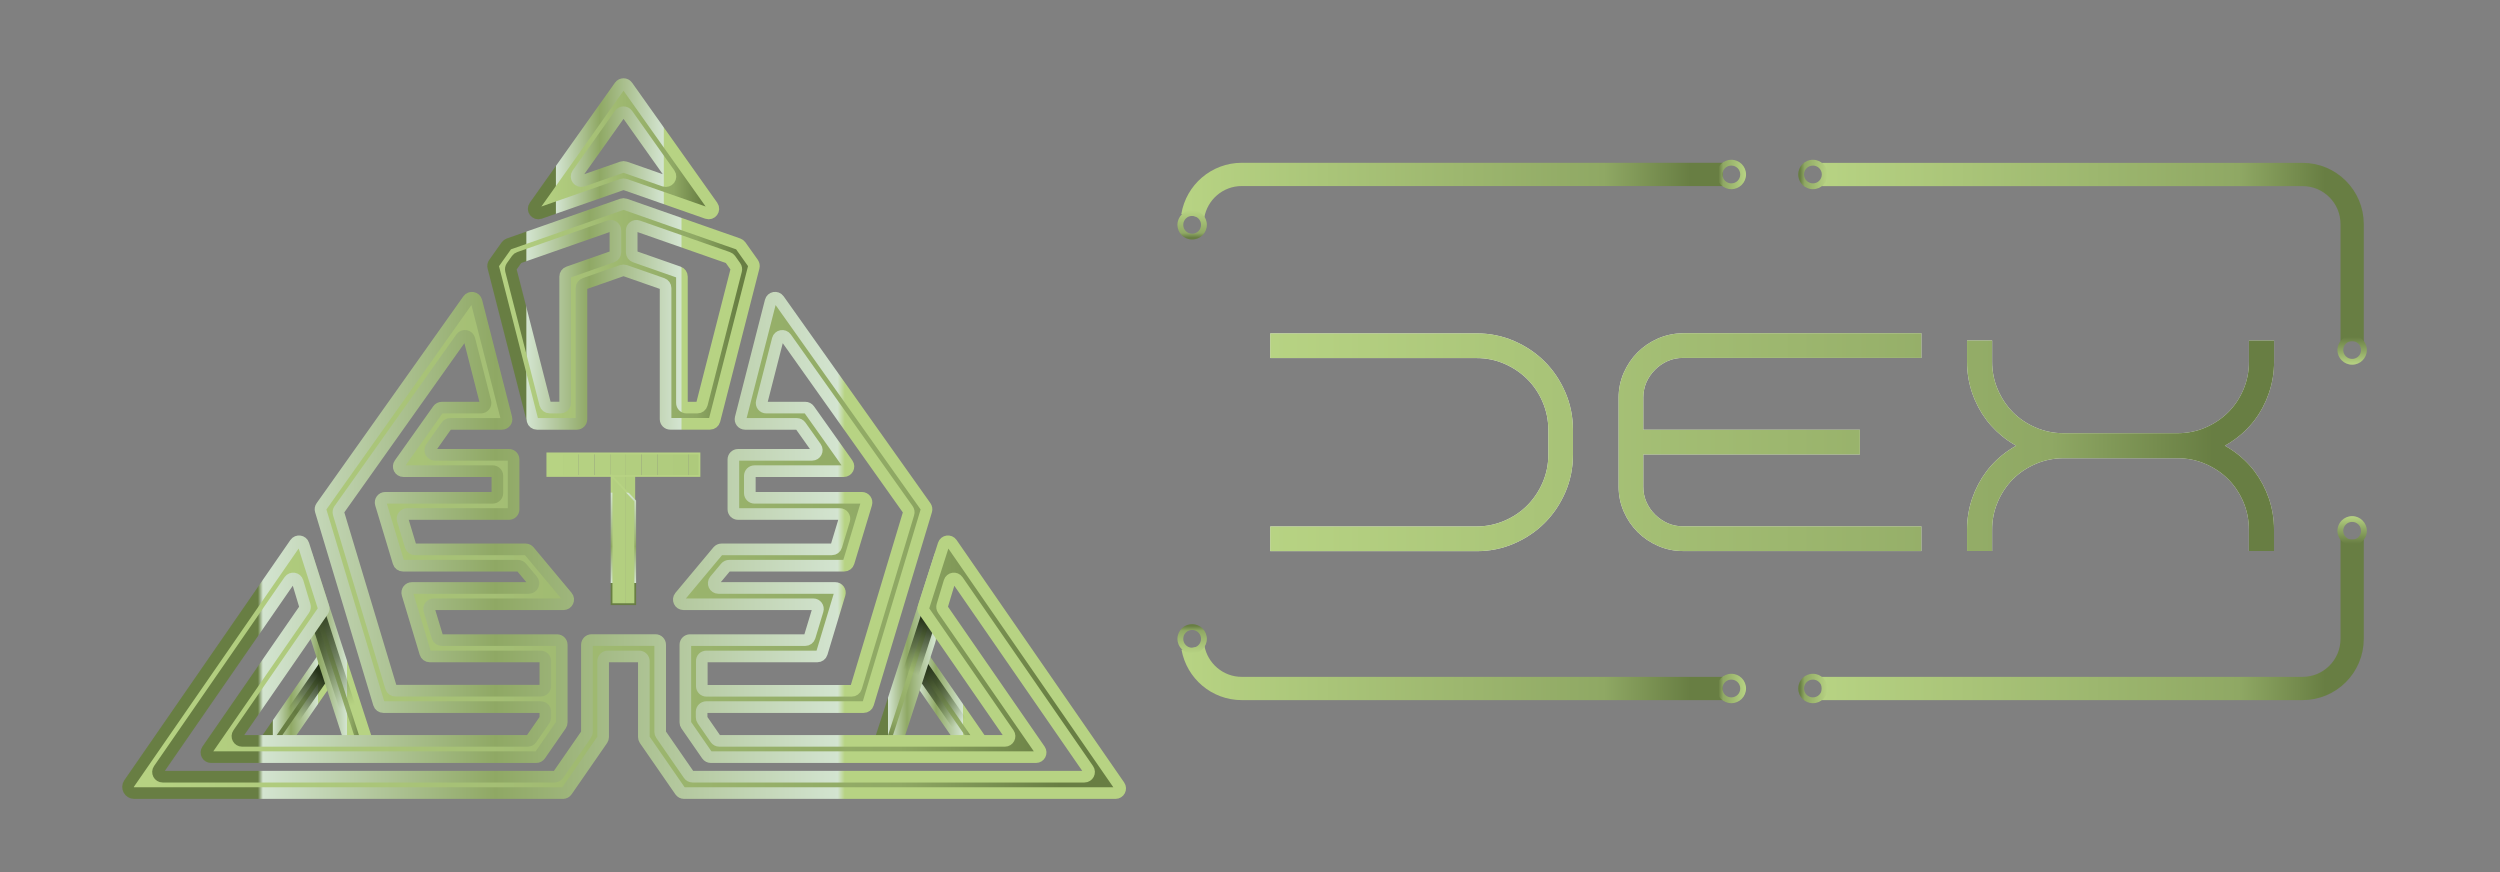 <svg width="215" height="75" viewBox="0 0 215 75" fill="none" xmlns="http://www.w3.org/2000/svg">
<rect x="0" y="0" width="215" height="75" fill="#808080" stroke="none"/>
<path d="M83.23 64.485L78.355 57.435C78.23 57.25 78.275 57 78.455 56.875L78.945 56.535C79.13 56.41 79.38 56.455 79.505 56.635L84.38 63.685C84.505 63.87 84.46 64.12 84.28 64.245L83.79 64.585C83.605 64.715 83.355 64.67 83.23 64.485Z" fill="url(#paint0_linear_6_3863)" stroke="url(#paint1_linear_6_3863)" stroke-miterlimit="10"/>
<path d="M83.23 64.485L78.355 57.435C78.23 57.25 78.275 57 78.455 56.875L78.945 56.535C79.13 56.41 79.38 56.455 79.505 56.635L84.38 63.685C84.505 63.87 84.46 64.12 84.28 64.245L83.79 64.585C83.605 64.715 83.355 64.67 83.23 64.485Z" fill="url(#paint2_linear_6_3863)"/>
<path d="M76.485 64.51L75.915 64.325C75.705 64.255 75.59 64.03 75.655 63.82L80.85 47.81C80.92 47.6 81.145 47.485 81.355 47.55L81.925 47.735C82.135 47.805 82.25 48.03 82.185 48.24L76.99 64.25C76.925 64.465 76.695 64.58 76.485 64.51Z" fill="url(#paint3_linear_6_3863)" stroke="url(#paint4_linear_6_3863)" stroke-miterlimit="10"/>
<path d="M23.455 64.59L22.965 64.25C22.78 64.125 22.735 63.875 22.865 63.69L27.74 56.64C27.865 56.455 28.115 56.41 28.3 56.54L28.79 56.88C28.975 57.005 29.02 57.255 28.89 57.44L24.015 64.49C23.89 64.67 23.64 64.715 23.455 64.59Z" fill="url(#paint5_linear_6_3863)" stroke="url(#paint6_linear_6_3863)" stroke-miterlimit="10"/>
<path d="M23.455 64.59L22.965 64.25C22.78 64.125 22.735 63.875 22.865 63.69L27.74 56.64C27.865 56.455 28.115 56.41 28.3 56.54L28.79 56.88C28.975 57.005 29.02 57.255 28.89 57.44L24.015 64.49C23.89 64.67 23.64 64.715 23.455 64.59Z" fill="url(#paint7_linear_6_3863)"/>
<path d="M76.485 64.51L75.915 64.325C75.705 64.255 75.59 64.03 75.655 63.82L80.85 47.81C80.92 47.6 81.145 47.485 81.355 47.55L81.925 47.735C82.135 47.805 82.25 48.03 82.185 48.24L76.99 64.25C76.925 64.465 76.695 64.58 76.485 64.51Z" fill="url(#paint8_linear_6_3863)"/>
<path d="M30.255 64.25L25.06 48.245C24.99 48.035 25.105 47.805 25.32 47.74L25.89 47.555C26.1 47.485 26.33 47.6 26.395 47.815L31.59 63.825C31.66 64.035 31.545 64.265 31.33 64.33L30.76 64.515C30.55 64.58 30.32 64.465 30.255 64.25Z" fill="url(#paint9_linear_6_3863)" stroke="url(#paint10_linear_6_3863)" stroke-miterlimit="10"/>
<path d="M30.255 64.25L25.06 48.245C24.99 48.035 25.105 47.805 25.32 47.74L25.89 47.555C26.1 47.485 26.33 47.6 26.395 47.815L31.59 63.825C31.66 64.035 31.545 64.265 31.33 64.33L30.76 64.515C30.55 64.58 30.32 64.465 30.255 64.25Z" fill="url(#paint11_linear_6_3863)"/>
<path d="M63.495 20.98L53.755 17.565C53.67 17.535 53.575 17.535 53.49 17.565L43.75 20.98C43.67 21.01 43.605 21.06 43.555 21.125L42.48 22.64C42.41 22.735 42.39 22.86 42.42 22.975L45.795 36.155C45.84 36.335 46 36.455 46.185 36.455H49.605C49.825 36.455 50.005 36.275 50.005 36.055V24.775C50.005 24.605 50.115 24.45 50.275 24.395L53.49 23.27C53.575 23.24 53.67 23.24 53.755 23.27L56.97 24.395C57.13 24.45 57.24 24.605 57.24 24.775V36.05C57.24 36.27 57.42 36.45 57.64 36.45H61.06C61.245 36.45 61.405 36.325 61.45 36.15L64.825 22.97C64.855 22.855 64.83 22.735 64.765 22.635L63.69 21.12C63.645 21.06 63.575 21.01 63.495 20.98ZM48.605 23.785V34.65C48.605 34.87 48.425 35.05 48.205 35.05H47.275C47.09 35.05 46.93 34.925 46.885 34.75L43.94 23.255C43.91 23.14 43.935 23.02 44 22.92L44.44 22.3C44.49 22.23 44.555 22.18 44.635 22.155L52.39 19.44C52.65 19.35 52.925 19.54 52.925 19.82V21.7C52.925 21.87 52.815 22.025 52.655 22.08L48.875 23.405C48.715 23.46 48.605 23.615 48.605 23.785ZM59.975 35.055H59.045C58.825 35.055 58.645 34.875 58.645 34.655V23.785C58.645 23.615 58.535 23.46 58.375 23.405L54.595 22.08C54.435 22.025 54.325 21.87 54.325 21.7V19.82C54.325 19.545 54.6 19.35 54.86 19.44L62.615 22.155C62.695 22.18 62.76 22.235 62.81 22.3L63.25 22.92C63.32 23.015 63.34 23.14 63.31 23.255L60.365 34.75C60.32 34.93 60.155 35.055 59.975 35.055Z" fill="url(#paint12_linear_6_3863)" stroke="url(#paint13_linear_6_3863)" stroke-miterlimit="10"/>
<path d="M81.145 46.83L79.425 52.21C79.385 52.33 79.405 52.46 79.475 52.56L86.75 63.085C86.935 63.35 86.745 63.715 86.42 63.715H61.86C61.73 63.715 61.605 63.65 61.53 63.54L60.41 61.92C60.365 61.855 60.34 61.775 60.34 61.69V61.21C60.34 60.99 60.52 60.81 60.74 60.81H74.275C74.45 60.81 74.61 60.695 74.66 60.525L79.665 43.915C79.7 43.795 79.68 43.67 79.61 43.565L66.985 25.77C66.785 25.49 66.355 25.57 66.27 25.905L63.695 35.955C63.63 36.21 63.82 36.455 64.085 36.455H68.525C68.655 36.455 68.78 36.52 68.855 36.625L70.17 38.48C70.36 38.745 70.17 39.115 69.84 39.115H63.47C63.25 39.115 63.07 39.295 63.07 39.515V43.805C63.07 44.025 63.25 44.205 63.47 44.205H72.22C72.49 44.205 72.685 44.465 72.605 44.725L71.93 46.96C71.88 47.13 71.72 47.245 71.545 47.245H62.05C61.93 47.245 61.82 47.3 61.74 47.39L58.47 51.305C58.25 51.565 58.44 51.965 58.78 51.965H69.94C70.21 51.965 70.405 52.225 70.325 52.485L69.635 54.765C69.585 54.935 69.425 55.05 69.25 55.05H59.34C59.12 55.05 58.94 55.23 58.94 55.45V62.125C58.94 62.205 58.965 62.285 59.01 62.355L60.8 64.94C60.875 65.05 61 65.115 61.13 65.115H89.095C89.42 65.115 89.61 64.75 89.425 64.485L81.09 52.425C81.02 52.325 81 52.2 81.035 52.08L81.65 50.035C81.745 49.71 82.175 49.645 82.365 49.92L93.59 66.165C93.775 66.43 93.585 66.795 93.26 66.795H59.56C59.43 66.795 59.305 66.73 59.23 66.62L56.845 63.17C56.8 63.105 56.775 63.025 56.775 62.94V55.445C56.775 55.225 56.595 55.045 56.375 55.045H53.625H50.875C50.655 55.045 50.475 55.225 50.475 55.445V62.94C50.475 63.02 50.45 63.1 50.405 63.17L48.02 66.62C47.945 66.73 47.82 66.795 47.69 66.795H13.99C13.665 66.795 13.475 66.43 13.66 66.165L24.885 49.92C25.075 49.645 25.505 49.71 25.6 50.035L26.215 52.08C26.25 52.195 26.23 52.325 26.16 52.425L17.825 64.485C17.64 64.75 17.83 65.115 18.155 65.115H46.12C46.25 65.115 46.375 65.05 46.45 64.94L48.24 62.355C48.285 62.29 48.31 62.21 48.31 62.125V55.45C48.31 55.23 48.13 55.05 47.91 55.05H37.995C37.82 55.05 37.66 54.935 37.61 54.765L36.92 52.485C36.84 52.225 37.035 51.965 37.305 51.965H48.465C48.805 51.965 48.99 51.565 48.775 51.305L45.505 47.39C45.43 47.3 45.315 47.245 45.195 47.245H35.695C35.52 47.245 35.36 47.13 35.31 46.96L34.635 44.725C34.555 44.465 34.75 44.205 35.02 44.205H43.77C43.99 44.205 44.17 44.025 44.17 43.805V39.515C44.17 39.295 43.99 39.115 43.77 39.115H37.405C37.08 39.115 36.89 38.745 37.075 38.48L38.39 36.625C38.465 36.52 38.59 36.455 38.72 36.455H43.16C43.425 36.455 43.615 36.21 43.55 35.955L40.975 25.905C40.89 25.575 40.455 25.495 40.26 25.77L27.635 43.565C27.565 43.665 27.54 43.795 27.58 43.915L32.585 60.525C32.635 60.695 32.795 60.81 32.97 60.81H46.5C46.72 60.81 46.9 60.99 46.9 61.21V61.69C46.9 61.77 46.875 61.85 46.83 61.92L45.71 63.54C45.635 63.65 45.51 63.715 45.38 63.715H20.82C20.495 63.715 20.305 63.35 20.49 63.085L27.765 52.56C27.835 52.455 27.855 52.33 27.815 52.21L26.1 46.83C26 46.51 25.575 46.45 25.385 46.725L11.105 67.38C10.865 67.73 11.115 68.205 11.54 68.205H48.415C48.545 68.205 48.67 68.14 48.745 68.03L51.8 63.615C51.845 63.55 51.87 63.47 51.87 63.385V56.855C51.87 56.635 52.05 56.455 52.27 56.455H53.62H54.97C55.19 56.455 55.37 56.635 55.37 56.855V63.385C55.37 63.465 55.395 63.545 55.44 63.615L58.495 68.03C58.57 68.14 58.695 68.205 58.825 68.205H95.935C96.26 68.205 96.45 67.84 96.265 67.575L81.855 46.725C81.67 46.45 81.245 46.51 81.145 46.83ZM60.745 56.455H70.295C70.47 56.455 70.63 56.34 70.68 56.17L72.215 51.085C72.295 50.825 72.1 50.565 71.83 50.565H61.78C61.44 50.565 61.255 50.165 61.47 49.905L62.4 48.795C62.475 48.705 62.59 48.65 62.71 48.65H72.6C72.775 48.65 72.935 48.535 72.985 48.365L74.505 43.33C74.585 43.07 74.39 42.81 74.12 42.81H64.885C64.665 42.81 64.485 42.63 64.485 42.41V40.92C64.485 40.7 64.665 40.52 64.885 40.52H72.565C72.89 40.52 73.08 40.15 72.895 39.885L69.59 35.225C69.515 35.12 69.39 35.055 69.26 35.055H65.9C65.635 35.055 65.445 34.81 65.51 34.555L66.885 29.185C66.97 28.855 67.405 28.775 67.6 29.05L78.08 43.82C78.15 43.92 78.175 44.05 78.135 44.17L73.63 59.125C73.58 59.295 73.42 59.41 73.245 59.41H60.755C60.535 59.41 60.355 59.23 60.355 59.01V56.865C60.34 56.635 60.52 56.455 60.745 56.455ZM33.625 59.12L29.12 44.165C29.085 44.045 29.105 43.92 29.175 43.815L39.655 29.05C39.855 28.77 40.285 28.85 40.37 29.185L41.745 34.555C41.81 34.81 41.62 35.055 41.355 35.055H38C37.87 35.055 37.745 35.12 37.67 35.225L34.365 39.885C34.175 40.15 34.365 40.52 34.695 40.52H42.375C42.595 40.52 42.775 40.7 42.775 40.92V42.41C42.775 42.63 42.595 42.81 42.375 42.81H33.135C32.865 42.81 32.67 43.07 32.75 43.33L34.27 48.365C34.32 48.535 34.48 48.65 34.655 48.65H44.545C44.665 48.65 44.775 48.705 44.855 48.795L45.785 49.905C46.005 50.165 45.815 50.565 45.475 50.565H35.425C35.155 50.565 34.96 50.825 35.04 51.085L36.575 56.17C36.625 56.34 36.785 56.455 36.96 56.455H46.5C46.72 56.455 46.9 56.635 46.9 56.855V59C46.9 59.22 46.72 59.4 46.5 59.4H34.01C33.835 59.405 33.675 59.29 33.625 59.12Z" fill="url(#paint14_linear_6_3863)" stroke="url(#paint15_linear_6_3863)" stroke-miterlimit="10"/>
<path d="M60.815 18.335L53.755 15.865C53.67 15.835 53.575 15.835 53.49 15.865L46.43 18.335C46.06 18.465 45.745 18.04 45.97 17.725L53.295 7.4C53.455 7.175 53.79 7.175 53.95 7.4L61.275 17.725C61.5 18.04 61.185 18.465 60.815 18.335ZM53.295 9.82L49.66 14.945C49.435 15.265 49.75 15.685 50.12 15.555L53.49 14.375C53.575 14.345 53.67 14.345 53.755 14.375L57.125 15.555C57.495 15.685 57.81 15.26 57.585 14.945L53.95 9.82C53.79 9.595 53.455 9.595 53.295 9.82Z" fill="url(#paint16_linear_6_3863)" stroke="url(#paint17_linear_6_3863)" stroke-miterlimit="10"/>
<path d="M48.42 38.995H47.07V40.935H48.42V38.995Z" fill="#B7D383"/>
<path d="M49.77 38.995H48.42V40.935H49.77V38.995Z" fill="#B6D282"/>
<path d="M51.12 38.995H49.77V40.935H51.12V38.995Z" fill="#B5D182"/>
<path d="M52.475 38.995H51.125V40.935H52.475V38.995Z" fill="#B4D081"/>
<path d="M53.825 38.995H52.475V40.935H53.825V38.995Z" fill="#B3CF80"/>
<path d="M55.175 38.995H53.825V40.935H55.175V38.995Z" fill="#B2CE7F"/>
<path d="M56.53 38.995H55.18V40.935H56.53V38.995Z" fill="#B1CD7F"/>
<path d="M57.88 38.995H56.53V40.935H57.88V38.995Z" fill="#B0CC7E"/>
<path d="M59.23 38.995H57.88V40.935H59.23V38.995Z" fill="#AFCB7D"/>
<path d="M60.15 38.995H59.23V40.935H60.15V38.995Z" fill="#AECA7C"/>
<path d="M53.825 40.935H52.595V51.96H53.825V40.935Z" fill="#B3CF80"/>
<path d="M54.625 40.935H53.825V51.96H54.625V40.935Z" fill="#B2CE7F"/>
<path d="M60.23 41.01H46.995V38.915H60.23V41.01ZM47.145 40.855H60.08V39.075H47.145V40.855Z" fill="url(#paint18_linear_6_3863)"/>
<path d="M54.705 52.035H52.52V40.74L54.705 43.05V52.035ZM52.67 51.88H54.555V43.12L52.67 41.125V51.88Z" fill="url(#paint19_linear_6_3863)"/>
<path d="M132.845 31.1C132.105 30.36 131.22 29.765 130.22 29.33C129.21 28.89 128.125 28.67 126.985 28.67H109.24V30.795H126.985C127.82 30.795 128.62 30.955 129.37 31.28C130.12 31.605 130.785 32.05 131.345 32.605C131.905 33.165 132.35 33.825 132.67 34.58C132.99 35.33 133.155 36.13 133.155 36.965V39.105C133.155 39.94 132.995 40.74 132.67 41.49C132.345 42.245 131.9 42.905 131.345 43.465C130.79 44.02 130.125 44.47 129.37 44.79C128.62 45.11 127.82 45.275 126.985 45.275H109.24V47.4H126.985C128.12 47.4 129.21 47.18 130.22 46.74C131.22 46.305 132.105 45.71 132.845 44.97C133.585 44.23 134.18 43.345 134.615 42.345C135.055 41.335 135.275 40.25 135.275 39.11V36.97C135.275 35.835 135.055 34.745 134.615 33.735C134.18 32.725 133.585 31.84 132.845 31.1Z" fill="#F1F1F2"/>
<path d="M142.59 29.11C141.925 29.4 141.335 29.8 140.835 30.3C140.335 30.8 139.935 31.39 139.645 32.055C139.35 32.73 139.2 33.45 139.2 34.205V41.85C139.2 42.605 139.35 43.325 139.645 44C139.935 44.665 140.335 45.255 140.835 45.755C141.335 46.255 141.925 46.655 142.59 46.945C143.26 47.24 143.985 47.39 144.74 47.39H165.24V45.265H144.74C144.27 45.265 143.825 45.175 143.43 45C143.025 44.82 142.655 44.57 142.335 44.25C142.015 43.935 141.765 43.565 141.585 43.155C141.41 42.76 141.325 42.32 141.325 41.845V39.085H159.95V36.96H141.325V34.2C141.325 33.73 141.415 33.285 141.585 32.89C141.765 32.485 142.015 32.115 142.335 31.795C142.655 31.475 143.02 31.225 143.43 31.045C143.825 30.87 144.265 30.78 144.74 30.78H165.24V28.655H144.74C143.985 28.67 143.265 28.82 142.59 29.11Z" fill="#F1F1F2"/>
<path d="M193.915 36.105C194.43 35.42 194.84 34.64 195.13 33.795C195.42 32.945 195.57 32.045 195.57 31.12V29.28H193.41V31.12C193.41 31.955 193.25 32.76 192.93 33.505C192.61 34.255 192.17 34.915 191.62 35.46C191.075 36.005 190.415 36.445 189.665 36.77C188.92 37.09 188.115 37.255 187.28 37.255H177.46C176.625 37.255 175.825 37.095 175.075 36.77C174.32 36.45 173.665 36.01 173.12 35.46C172.575 34.915 172.135 34.255 171.81 33.505C171.49 32.76 171.325 31.955 171.325 31.12V29.28H169.165V31.12C169.165 32.045 169.315 32.945 169.605 33.79C169.895 34.635 170.305 35.41 170.82 36.1C171.34 36.79 171.97 37.395 172.7 37.9C172.925 38.055 173.155 38.2 173.39 38.33C173.155 38.46 172.925 38.605 172.7 38.76C171.97 39.265 171.34 39.87 170.82 40.56C170.305 41.25 169.895 42.025 169.605 42.87C169.315 43.72 169.165 44.615 169.165 45.545V47.385H171.325V45.545C171.325 44.71 171.485 43.91 171.81 43.16C172.135 42.405 172.57 41.75 173.115 41.205C173.66 40.66 174.32 40.22 175.07 39.895C175.815 39.575 176.62 39.41 177.455 39.41H187.275C188.11 39.41 188.91 39.57 189.66 39.895C190.415 40.22 191.07 40.66 191.615 41.205C192.16 41.75 192.6 42.41 192.925 43.16C193.245 43.91 193.405 44.71 193.405 45.545V47.385H195.565V45.545C195.565 44.62 195.415 43.72 195.125 42.87C194.835 42.025 194.425 41.25 193.91 40.56C193.395 39.87 192.76 39.265 192.03 38.76C191.805 38.605 191.575 38.46 191.34 38.33C191.575 38.2 191.805 38.055 192.03 37.9C192.765 37.4 193.395 36.795 193.915 36.105Z" fill="#F1F1F2"/>
<path d="M132.845 31.1C132.105 30.36 131.22 29.765 130.22 29.33C129.21 28.89 128.125 28.67 126.985 28.67H109.24V30.795H126.985C127.82 30.795 128.62 30.955 129.37 31.28C130.12 31.605 130.785 32.05 131.345 32.605C131.905 33.165 132.35 33.825 132.67 34.58C132.99 35.33 133.155 36.13 133.155 36.965V39.105C133.155 39.94 132.995 40.74 132.67 41.49C132.345 42.245 131.9 42.905 131.345 43.465C130.79 44.02 130.125 44.47 129.37 44.79C128.62 45.11 127.82 45.275 126.985 45.275H109.24V47.4H126.985C128.12 47.4 129.21 47.18 130.22 46.74C131.22 46.305 132.105 45.71 132.845 44.97C133.585 44.23 134.18 43.345 134.615 42.345C135.055 41.335 135.275 40.25 135.275 39.11V36.97C135.275 35.835 135.055 34.745 134.615 33.735C134.18 32.725 133.585 31.84 132.845 31.1Z" fill="url(#paint20_linear_6_3863)"/>
<path d="M142.59 29.11C141.925 29.4 141.335 29.8 140.835 30.3C140.335 30.8 139.935 31.39 139.645 32.055C139.35 32.73 139.2 33.45 139.2 34.205V41.85C139.2 42.605 139.35 43.325 139.645 44C139.935 44.665 140.335 45.255 140.835 45.755C141.335 46.255 141.925 46.655 142.59 46.945C143.26 47.24 143.985 47.39 144.74 47.39H165.24V45.265H144.74C144.27 45.265 143.825 45.175 143.43 45C143.025 44.82 142.655 44.57 142.335 44.25C142.015 43.935 141.765 43.565 141.585 43.155C141.41 42.76 141.325 42.32 141.325 41.845V39.085H159.95V36.96H141.325V34.2C141.325 33.73 141.415 33.285 141.585 32.89C141.765 32.485 142.015 32.115 142.335 31.795C142.655 31.475 143.02 31.225 143.43 31.045C143.825 30.87 144.265 30.78 144.74 30.78H165.24V28.655H144.74C143.985 28.67 143.265 28.82 142.59 29.11Z" fill="url(#paint21_linear_6_3863)"/>
<path d="M193.915 36.105C194.43 35.42 194.84 34.64 195.13 33.795C195.42 32.945 195.57 32.045 195.57 31.12V29.28H193.41V31.12C193.41 31.955 193.25 32.76 192.93 33.505C192.61 34.255 192.17 34.915 191.62 35.46C191.075 36.005 190.415 36.445 189.665 36.77C188.92 37.09 188.115 37.255 187.28 37.255H177.46C176.625 37.255 175.825 37.095 175.075 36.77C174.32 36.45 173.665 36.01 173.12 35.46C172.575 34.915 172.135 34.255 171.81 33.505C171.49 32.76 171.325 31.955 171.325 31.12V29.28H169.165V31.12C169.165 32.045 169.315 32.945 169.605 33.79C169.895 34.635 170.305 35.41 170.82 36.1C171.34 36.79 171.97 37.395 172.7 37.9C172.925 38.055 173.155 38.2 173.39 38.33C173.155 38.46 172.925 38.605 172.7 38.76C171.97 39.265 171.34 39.87 170.82 40.56C170.305 41.25 169.895 42.025 169.605 42.87C169.315 43.72 169.165 44.615 169.165 45.545V47.385H171.325V45.545C171.325 44.71 171.485 43.91 171.81 43.16C172.135 42.405 172.57 41.75 173.115 41.205C173.66 40.66 174.32 40.22 175.07 39.895C175.815 39.575 176.62 39.41 177.455 39.41H187.275C188.11 39.41 188.91 39.57 189.66 39.895C190.415 40.22 191.07 40.66 191.615 41.205C192.16 41.75 192.6 42.41 192.925 43.16C193.245 43.91 193.405 44.71 193.405 45.545V47.385H195.565V45.545C195.565 44.62 195.415 43.72 195.125 42.87C194.835 42.025 194.425 41.25 193.91 40.56C193.395 39.87 192.76 39.265 192.03 38.76C191.805 38.605 191.575 38.46 191.34 38.33C191.575 38.2 191.805 38.055 192.03 37.9C192.765 37.4 193.395 36.795 193.915 36.105Z" fill="url(#paint22_linear_6_3863)"/>
<path d="M148.135 59.21H106.795C104.695 59.21 102.955 57.695 102.595 55.705" stroke="url(#paint23_linear_6_3863)" stroke-width="2" stroke-miterlimit="10"/>
<path d="M202.285 46.41V54.94C202.285 57.3 200.375 59.21 198.015 59.21H156.675" stroke="url(#paint24_linear_6_3863)" stroke-width="2" stroke-miterlimit="10"/>
<path d="M156.7 15.005H198.015C200.375 15.005 202.285 16.915 202.285 19.275V29.335" stroke="url(#paint25_linear_6_3863)" stroke-width="2" stroke-miterlimit="10"/>
<path d="M102.58 18.57C102.915 16.545 104.675 15 106.79 15H148.16" stroke="url(#paint26_linear_6_3863)" stroke-width="2" stroke-miterlimit="10"/>
<path d="M102.525 54.175C102.945 54.175 103.29 54.515 103.29 54.94C103.29 55.36 102.95 55.705 102.525 55.705C102.1 55.705 101.76 55.365 101.76 54.94C101.76 54.52 102.1 54.175 102.525 54.175ZM102.525 53.675C101.83 53.675 101.26 54.24 101.26 54.94C101.26 55.635 101.825 56.205 102.525 56.205C103.22 56.205 103.79 55.64 103.79 54.94C103.785 54.245 103.22 53.675 102.525 53.675Z" fill="url(#paint27_linear_6_3863)"/>
<path d="M102.525 18.57C102.945 18.57 103.29 18.91 103.29 19.335C103.29 19.76 102.95 20.1 102.525 20.1C102.1 20.1 101.76 19.76 101.76 19.335C101.76 18.91 102.1 18.57 102.525 18.57ZM102.525 18.07C101.83 18.07 101.26 18.635 101.26 19.335C101.26 20.035 101.825 20.6 102.525 20.6C103.22 20.6 103.79 20.035 103.79 19.335C103.79 18.635 103.22 18.07 102.525 18.07Z" fill="url(#paint28_linear_6_3863)"/>
<path d="M155.91 58.445C156.33 58.445 156.675 58.785 156.675 59.21C156.675 59.635 156.335 59.975 155.91 59.975C155.49 59.975 155.145 59.635 155.145 59.21C155.145 58.785 155.49 58.445 155.91 58.445ZM155.91 57.945C155.215 57.945 154.645 58.51 154.645 59.21C154.645 59.91 155.21 60.475 155.91 60.475C156.61 60.475 157.175 59.91 157.175 59.21C157.175 58.51 156.605 57.945 155.91 57.945Z" fill="url(#paint29_linear_6_3863)"/>
<path d="M202.285 29.335C202.705 29.335 203.05 29.675 203.05 30.101C203.05 30.526 202.71 30.865 202.285 30.865C201.865 30.865 201.52 30.526 201.52 30.101C201.52 29.675 201.86 29.335 202.285 29.335ZM202.285 28.835C201.59 28.835 201.02 29.401 201.02 30.101C201.02 30.8 201.585 31.365 202.285 31.365C202.985 31.365 203.55 30.8 203.55 30.101C203.55 29.401 202.98 28.835 202.285 28.835Z" fill="url(#paint30_linear_6_3863)"/>
<path d="M202.285 44.885C202.705 44.885 203.05 45.225 203.05 45.65C203.05 46.075 202.71 46.415 202.285 46.415C201.865 46.415 201.52 46.075 201.52 45.65C201.52 45.225 201.86 44.885 202.285 44.885ZM202.285 44.385C201.59 44.385 201.02 44.95 201.02 45.65C201.02 46.345 201.585 46.915 202.285 46.915C202.985 46.915 203.55 46.35 203.55 45.65C203.545 44.955 202.98 44.385 202.285 44.385Z" fill="url(#paint31_linear_6_3863)"/>
<path d="M148.895 58.445C149.315 58.445 149.66 58.785 149.66 59.21C149.66 59.635 149.32 59.975 148.895 59.975C148.475 59.975 148.13 59.635 148.13 59.21C148.13 58.785 148.475 58.445 148.895 58.445ZM148.895 57.945C148.2 57.945 147.63 58.51 147.63 59.21C147.63 59.91 148.195 60.475 148.895 60.475C149.59 60.475 150.16 59.91 150.16 59.21C150.16 58.51 149.595 57.945 148.895 57.945Z" fill="url(#paint32_linear_6_3863)"/>
<path d="M155.91 14.24C156.33 14.24 156.675 14.58 156.675 15.005C156.675 15.43 156.335 15.77 155.91 15.77C155.49 15.77 155.145 15.43 155.145 15.005C155.145 14.58 155.49 14.24 155.91 14.24ZM155.91 13.74C155.215 13.74 154.645 14.305 154.645 15.005C154.645 15.705 155.21 16.27 155.91 16.27C156.61 16.27 157.175 15.705 157.175 15.005C157.175 14.305 156.605 13.74 155.91 13.74Z" fill="url(#paint33_linear_6_3863)"/>
<path d="M148.895 14.24C149.315 14.24 149.66 14.58 149.66 15.005C149.66 15.43 149.32 15.77 148.895 15.77C148.475 15.77 148.13 15.43 148.13 15.005C148.13 14.58 148.475 14.24 148.895 14.24ZM148.895 13.74C148.2 13.74 147.63 14.305 147.63 15.005C147.63 15.705 148.195 16.27 148.895 16.27C149.59 16.27 150.16 15.705 150.16 15.005C150.16 14.305 149.595 13.74 148.895 13.74Z" fill="url(#paint34_linear_6_3863)"/>
<defs>
<linearGradient id="paint0_linear_6_3863" x1="78.284" y1="60.563" x2="84.453" y2="60.563" gradientUnits="userSpaceOnUse">
<stop stop-color="#B7D383"/>
<stop offset="0.778" stop-color="#8FA864"/>
<stop offset="0.939" stop-color="#687E43"/>
</linearGradient>
<linearGradient id="paint1_linear_6_3863" x1="78.034" y1="60.563" x2="84.703" y2="60.563" gradientUnits="userSpaceOnUse">
<stop offset="0.133" stop-color="#687E43"/>
<stop offset="0.138" stop-color="#D3E4D0"/>
<stop offset="0.371" stop-color="#8FA864"/>
<stop offset="0.714" stop-color="#D3E4D0"/>
<stop offset="0.721" stop-color="#B7D383"/>
</linearGradient>
<linearGradient id="paint2_linear_6_3863" x1="77.145" y1="54.637" x2="82.524" y2="62.183" gradientUnits="userSpaceOnUse">
<stop stop-color="#111F03"/>
<stop offset="0.399" stop-color="#263319"/>
<stop offset="0.727" stop-color="#263319" stop-opacity="0.5"/>
<stop offset="1" stop-color="#3E5527" stop-opacity="0"/>
</linearGradient>
<linearGradient id="paint3_linear_6_3863" x1="80.954" y1="52.185" x2="74.676" y2="64.075" gradientUnits="userSpaceOnUse">
<stop stop-color="#B7D383"/>
<stop offset="0.778" stop-color="#8FA864"/>
<stop offset="0.939" stop-color="#687E43"/>
</linearGradient>
<linearGradient id="paint4_linear_6_3863" x1="75.389" y1="56.032" x2="82.456" y2="56.032" gradientUnits="userSpaceOnUse">
<stop offset="0.133" stop-color="#687E43"/>
<stop offset="0.138" stop-color="#D3E4D0"/>
<stop offset="0.371" stop-color="#8FA864"/>
<stop offset="0.714" stop-color="#D3E4D0"/>
<stop offset="0.721" stop-color="#B7D383"/>
</linearGradient>
<linearGradient id="paint5_linear_6_3863" x1="29.936" y1="56.503" x2="25.06" y2="61.38" gradientUnits="userSpaceOnUse">
<stop stop-color="#B7D383"/>
<stop offset="0.778" stop-color="#8FA864"/>
<stop offset="0.939" stop-color="#687E43"/>
</linearGradient>
<linearGradient id="paint6_linear_6_3863" x1="22.542" y1="60.563" x2="29.211" y2="60.563" gradientUnits="userSpaceOnUse">
<stop offset="0.133" stop-color="#687E43"/>
<stop offset="0.138" stop-color="#D3E4D0"/>
<stop offset="0.371" stop-color="#8FA864"/>
<stop offset="0.714" stop-color="#D3E4D0"/>
<stop offset="0.721" stop-color="#B7D383"/>
</linearGradient>
<linearGradient id="paint7_linear_6_3863" x1="29.936" y1="56.503" x2="25.06" y2="61.38" gradientUnits="userSpaceOnUse">
<stop stop-color="#111F03"/>
<stop offset="0.399" stop-color="#263319"/>
<stop offset="0.727" stop-color="#263319" stop-opacity="0.5"/>
<stop offset="1" stop-color="#3E5527" stop-opacity="0"/>
</linearGradient>
<linearGradient id="paint8_linear_6_3863" x1="81.193" y1="50.645" x2="78.19" y2="57.771" gradientUnits="userSpaceOnUse">
<stop stop-color="#111F03"/>
<stop offset="0.399" stop-color="#263319"/>
<stop offset="0.727" stop-color="#263319" stop-opacity="0.5"/>
<stop offset="1" stop-color="#3E5527" stop-opacity="0"/>
</linearGradient>
<linearGradient id="paint9_linear_6_3863" x1="25.039" y1="56.032" x2="31.607" y2="56.032" gradientUnits="userSpaceOnUse">
<stop stop-color="#B7D383"/>
<stop offset="0.778" stop-color="#8FA864"/>
<stop offset="0.939" stop-color="#687E43"/>
</linearGradient>
<linearGradient id="paint10_linear_6_3863" x1="24.789" y1="56.032" x2="31.857" y2="56.032" gradientUnits="userSpaceOnUse">
<stop offset="0.133" stop-color="#687E43"/>
<stop offset="0.138" stop-color="#D3E4D0"/>
<stop offset="0.371" stop-color="#8FA864"/>
<stop offset="0.714" stop-color="#D3E4D0"/>
<stop offset="0.721" stop-color="#B7D383"/>
</linearGradient>
<linearGradient id="paint11_linear_6_3863" x1="25.002" y1="45.443" x2="29.822" y2="60.814" gradientUnits="userSpaceOnUse">
<stop stop-color="#111F03"/>
<stop offset="0.399" stop-color="#263319"/>
<stop offset="0.727" stop-color="#263319" stop-opacity="0.5"/>
<stop offset="1" stop-color="#3E5527" stop-opacity="0"/>
</linearGradient>
<linearGradient id="paint12_linear_6_3863" x1="42.405" y1="27.001" x2="64.84" y2="27.001" gradientUnits="userSpaceOnUse">
<stop stop-color="#B7D383"/>
<stop offset="0.778" stop-color="#8FA864"/>
<stop offset="0.939" stop-color="#687E43"/>
</linearGradient>
<linearGradient id="paint13_linear_6_3863" x1="42.155" y1="27.001" x2="65.09" y2="27.001" gradientUnits="userSpaceOnUse">
<stop offset="0.133" stop-color="#687E43"/>
<stop offset="0.138" stop-color="#D3E4D0"/>
<stop offset="0.371" stop-color="#8FA864"/>
<stop offset="0.714" stop-color="#D3E4D0"/>
<stop offset="0.721" stop-color="#B7D383"/>
</linearGradient>
<linearGradient id="paint14_linear_6_3863" x1="11.016" y1="46.902" x2="96.342" y2="46.902" gradientUnits="userSpaceOnUse">
<stop stop-color="#B7D383"/>
<stop offset="0.778" stop-color="#8FA864"/>
<stop offset="0.939" stop-color="#687E43"/>
</linearGradient>
<linearGradient id="paint15_linear_6_3863" x1="10.766" y1="46.902" x2="96.592" y2="46.902" gradientUnits="userSpaceOnUse">
<stop offset="0.133" stop-color="#687E43"/>
<stop offset="0.138" stop-color="#D3E4D0"/>
<stop offset="0.371" stop-color="#8FA864"/>
<stop offset="0.714" stop-color="#D3E4D0"/>
<stop offset="0.721" stop-color="#B7D383"/>
</linearGradient>
<linearGradient id="paint16_linear_6_3863" x1="45.893" y1="12.793" x2="61.352" y2="12.793" gradientUnits="userSpaceOnUse">
<stop stop-color="#B7D383"/>
<stop offset="0.778" stop-color="#8FA864"/>
<stop offset="0.939" stop-color="#687E43"/>
</linearGradient>
<linearGradient id="paint17_linear_6_3863" x1="45.643" y1="12.793" x2="61.602" y2="12.793" gradientUnits="userSpaceOnUse">
<stop offset="0.133" stop-color="#687E43"/>
<stop offset="0.138" stop-color="#D3E4D0"/>
<stop offset="0.371" stop-color="#8FA864"/>
<stop offset="0.714" stop-color="#D3E4D0"/>
<stop offset="0.721" stop-color="#B7D383"/>
</linearGradient>
<linearGradient id="paint18_linear_6_3863" x1="53.611" y1="49.868" x2="53.611" y2="38.995" gradientUnits="userSpaceOnUse">
<stop offset="0.133" stop-color="#687E43"/>
<stop offset="0.138" stop-color="#D3E4D0"/>
<stop offset="0.371" stop-color="#8FA864"/>
<stop offset="0.714" stop-color="#D3E4D0"/>
<stop offset="0.721" stop-color="#B7D383"/>
</linearGradient>
<linearGradient id="paint19_linear_6_3863" x1="53.611" y1="51.958" x2="53.611" y2="38.595" gradientUnits="userSpaceOnUse">
<stop offset="0.133" stop-color="#687E43"/>
<stop offset="0.138" stop-color="#D3E4D0"/>
<stop offset="0.371" stop-color="#8FA864"/>
<stop offset="0.714" stop-color="#D3E4D0"/>
<stop offset="0.721" stop-color="#B7D383"/>
</linearGradient>
<linearGradient id="paint20_linear_6_3863" x1="109.237" y1="38.028" x2="195.569" y2="38.028" gradientUnits="userSpaceOnUse">
<stop stop-color="#B7D383"/>
<stop offset="0.778" stop-color="#8FA864"/>
<stop offset="0.939" stop-color="#687E43"/>
</linearGradient>
<linearGradient id="paint21_linear_6_3863" x1="109.237" y1="38.028" x2="195.569" y2="38.028" gradientUnits="userSpaceOnUse">
<stop stop-color="#B7D383"/>
<stop offset="0.778" stop-color="#8FA864"/>
<stop offset="0.939" stop-color="#687E43"/>
</linearGradient>
<linearGradient id="paint22_linear_6_3863" x1="109.237" y1="38.028" x2="195.569" y2="38.028" gradientUnits="userSpaceOnUse">
<stop stop-color="#B7D383"/>
<stop offset="0.778" stop-color="#8FA864"/>
<stop offset="0.939" stop-color="#687E43"/>
</linearGradient>
<linearGradient id="paint23_linear_6_3863" x1="102.099" y1="57.662" x2="148.134" y2="57.662" gradientUnits="userSpaceOnUse">
<stop stop-color="#B7D383"/>
<stop offset="0.778" stop-color="#8FA864"/>
<stop offset="0.939" stop-color="#687E43"/>
</linearGradient>
<linearGradient id="paint24_linear_6_3863" x1="156.673" y1="53.061" x2="202.783" y2="53.061" gradientUnits="userSpaceOnUse">
<stop stop-color="#B7D383"/>
<stop offset="0.778" stop-color="#8FA864"/>
<stop offset="0.939" stop-color="#687E43"/>
</linearGradient>
<linearGradient id="paint25_linear_6_3863" x1="156.701" y1="21.919" x2="202.783" y2="21.919" gradientUnits="userSpaceOnUse">
<stop stop-color="#B7D383"/>
<stop offset="0.778" stop-color="#8FA864"/>
<stop offset="0.939" stop-color="#687E43"/>
</linearGradient>
<linearGradient id="paint26_linear_6_3863" x1="102.087" y1="16.578" x2="148.162" y2="16.578" gradientUnits="userSpaceOnUse">
<stop stop-color="#B7D383"/>
<stop offset="0.778" stop-color="#8FA864"/>
<stop offset="0.939" stop-color="#687E43"/>
</linearGradient>
<linearGradient id="paint27_linear_6_3863" x1="102.523" y1="56.203" x2="102.523" y2="53.677" gradientUnits="userSpaceOnUse">
<stop stop-color="#B7D383"/>
<stop offset="0.778" stop-color="#8FA864"/>
<stop offset="0.939" stop-color="#687E43"/>
</linearGradient>
<linearGradient id="paint28_linear_6_3863" x1="102.523" y1="20.599" x2="102.523" y2="18.072" gradientUnits="userSpaceOnUse">
<stop offset="0.061" stop-color="#687E43"/>
<stop offset="0.222" stop-color="#8FA864"/>
<stop offset="1" stop-color="#B7D383"/>
</linearGradient>
<linearGradient id="paint29_linear_6_3863" x1="154.646" y1="59.21" x2="157.173" y2="59.21" gradientUnits="userSpaceOnUse">
<stop offset="0.061" stop-color="#687E43"/>
<stop offset="0.222" stop-color="#8FA864"/>
<stop offset="1" stop-color="#B7D383"/>
</linearGradient>
<linearGradient id="paint30_linear_6_3863" x1="202.283" y1="31.361" x2="202.283" y2="28.834" gradientUnits="userSpaceOnUse">
<stop stop-color="#B7D383"/>
<stop offset="0.458" stop-color="#8FA864"/>
<stop offset="0.939" stop-color="#687E43"/>
</linearGradient>
<linearGradient id="paint31_linear_6_3863" x1="202.283" y1="46.912" x2="202.283" y2="44.386" gradientUnits="userSpaceOnUse">
<stop offset="0.061" stop-color="#687E43"/>
<stop offset="0.553" stop-color="#8FA864"/>
<stop offset="1" stop-color="#B7D383"/>
</linearGradient>
<linearGradient id="paint32_linear_6_3863" x1="147.634" y1="59.21" x2="150.16" y2="59.21" gradientUnits="userSpaceOnUse">
<stop offset="0.061" stop-color="#687E43"/>
<stop offset="0.222" stop-color="#8FA864"/>
<stop offset="1" stop-color="#B7D383"/>
</linearGradient>
<linearGradient id="paint33_linear_6_3863" x1="154.646" y1="15.003" x2="157.173" y2="15.003" gradientUnits="userSpaceOnUse">
<stop offset="0.061" stop-color="#687E43"/>
<stop offset="0.222" stop-color="#8FA864"/>
<stop offset="1" stop-color="#B7D383"/>
</linearGradient>
<linearGradient id="paint34_linear_6_3863" x1="147.634" y1="15.003" x2="150.16" y2="15.003" gradientUnits="userSpaceOnUse">
<stop offset="0.061" stop-color="#687E43"/>
<stop offset="0.222" stop-color="#8FA864"/>
<stop offset="1" stop-color="#B7D383"/>
</linearGradient>
</defs>
</svg>
